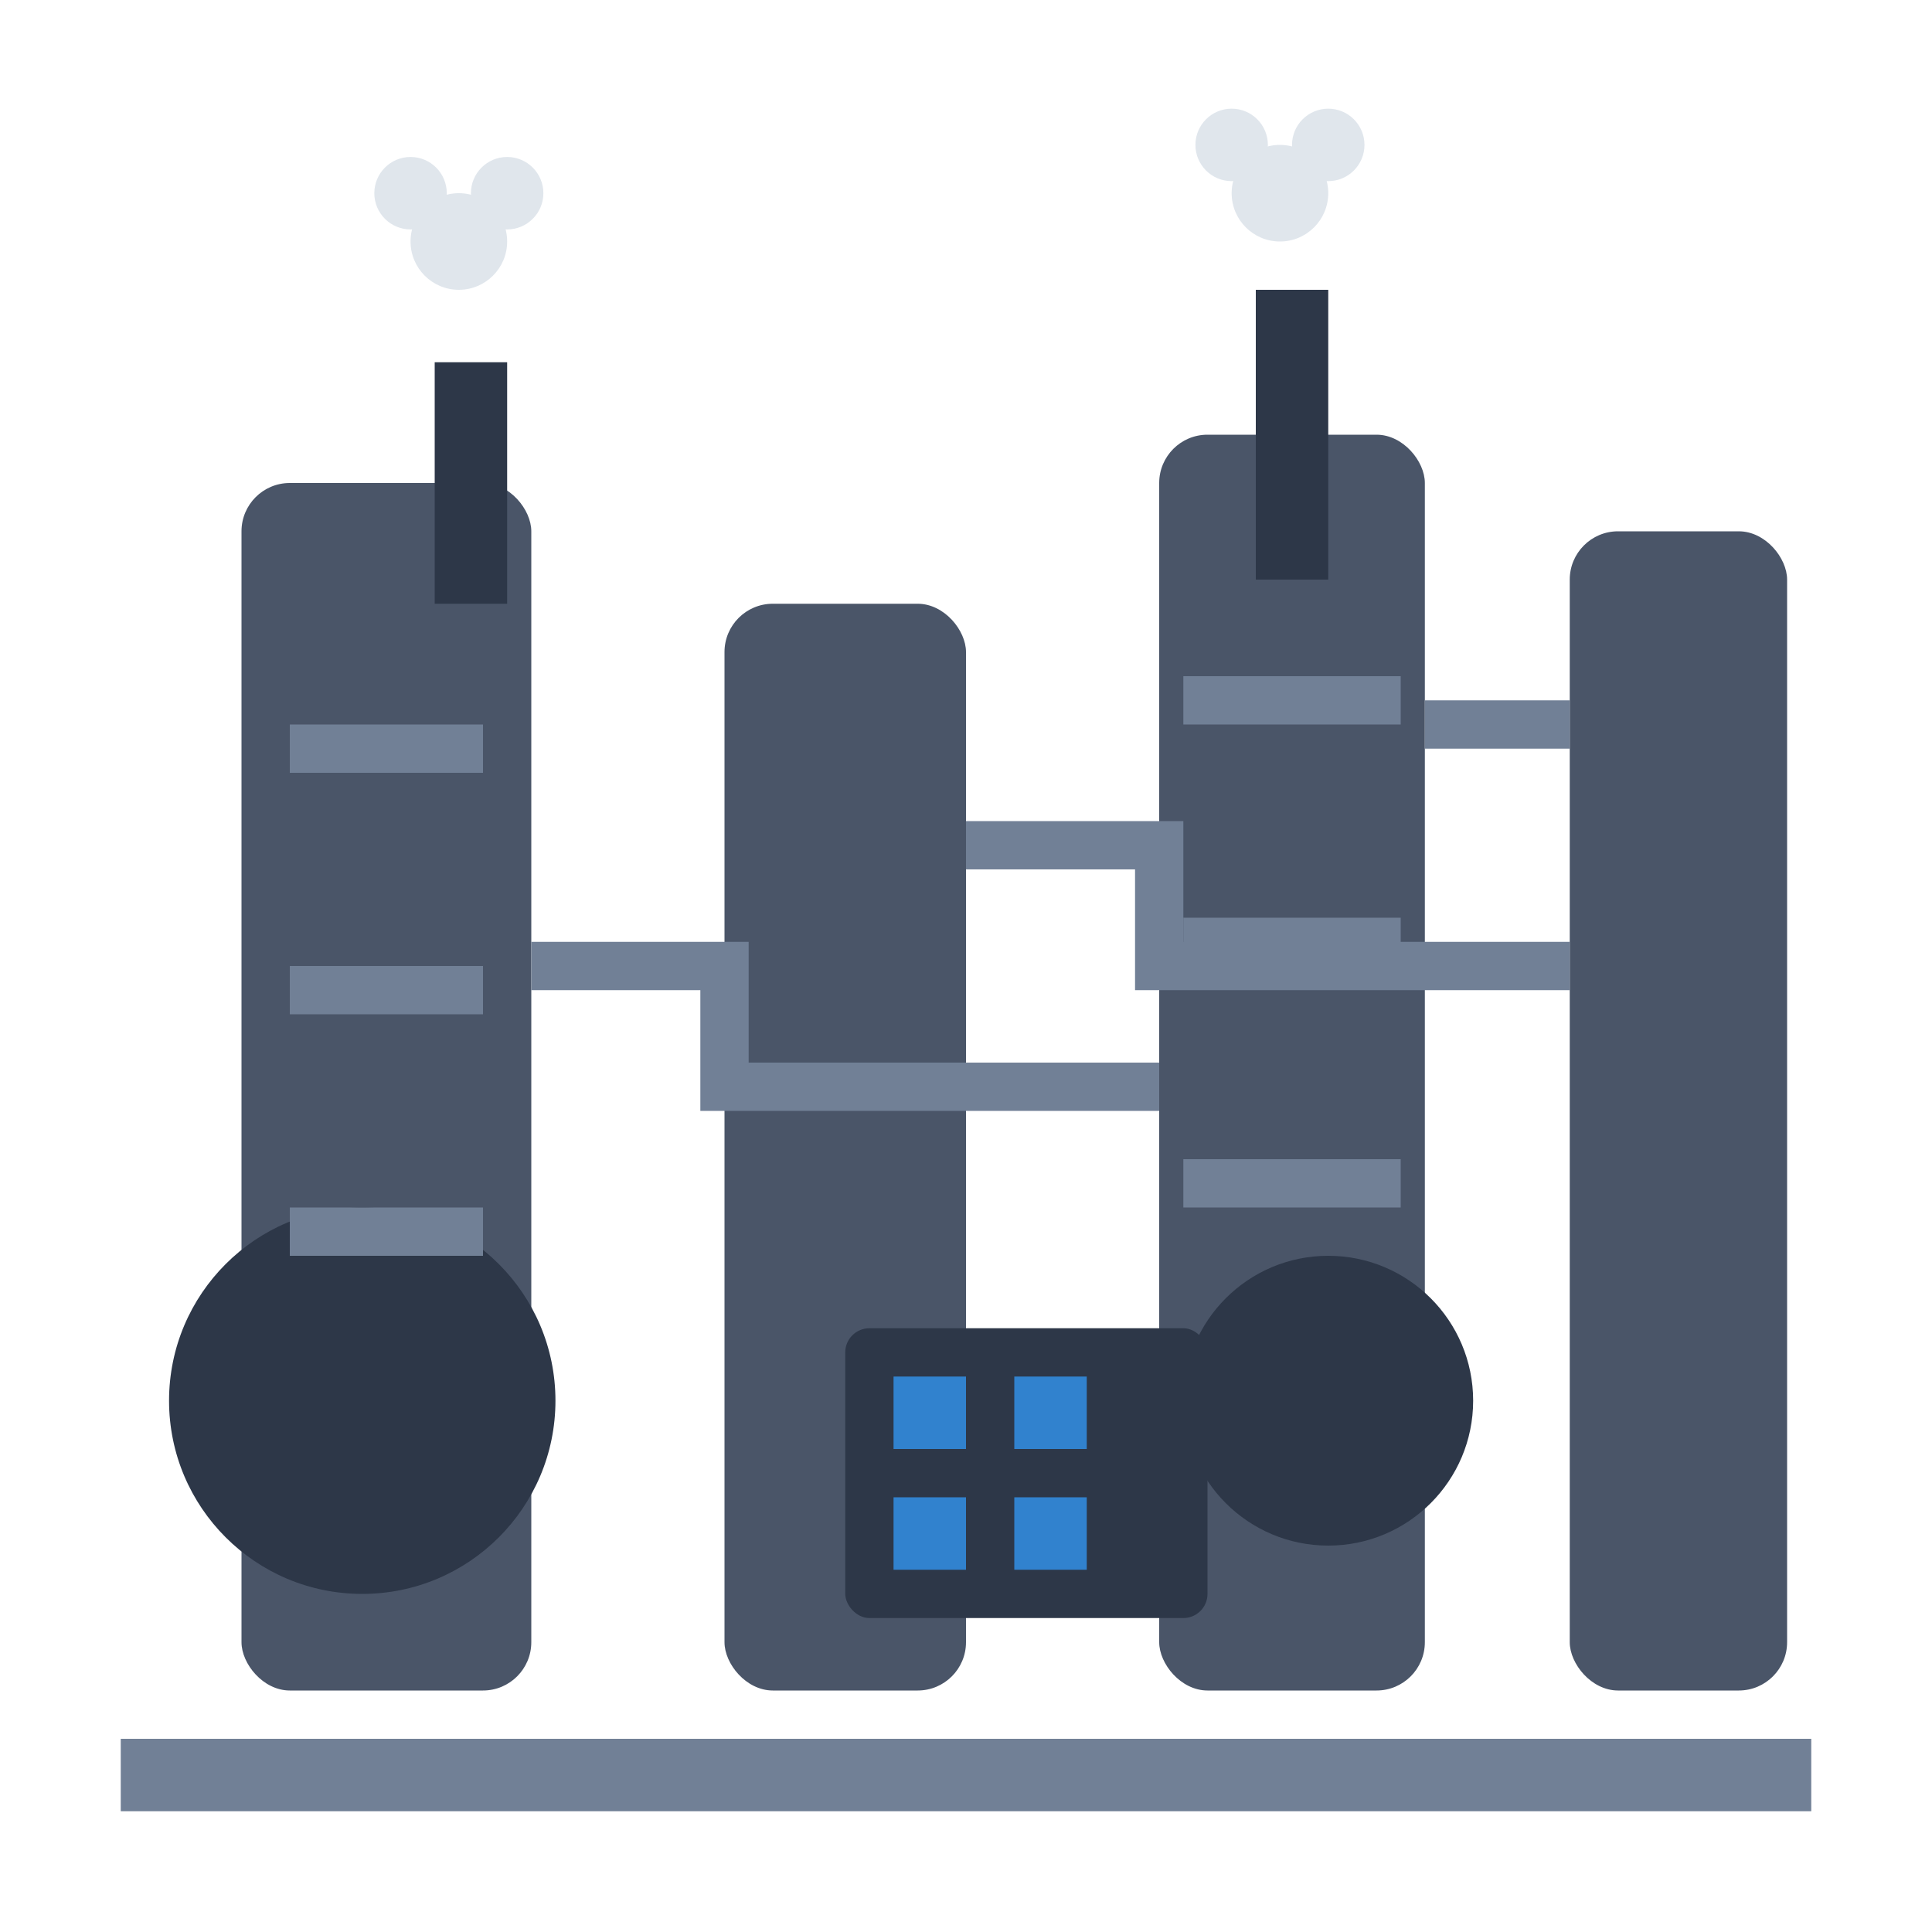 <svg width="80" height="80" viewBox="0 0 80 80" fill="none" xmlns="http://www.w3.org/2000/svg">
  <!-- Main Refinery Towers -->
  <rect x="10" y="20" width="12" height="50" fill="#4a5568" rx="2"/>
  <rect x="30" y="25" width="10" height="45" fill="#4a5568" rx="2"/>
  <rect x="48" y="18" width="11" height="52" fill="#4a5568" rx="2"/>
  <rect x="65" y="22" width="9" height="48" fill="#4a5568" rx="2"/>
  
  <!-- Storage Tanks -->
  <circle cx="15" cy="58" r="8" fill="#2d3748"/>
  <circle cx="55" cy="58" r="6" fill="#2d3748"/>
  
  <!-- Pipes -->
  <path d="M22 40 L30 40 L30 45 L48 45" stroke="#718096" stroke-width="2" fill="none"/>
  <path d="M40 35 L48 35 L48 40 L65 40" stroke="#718096" stroke-width="2" fill="none"/>
  <path d="M59 30 L65 30" stroke="#718096" stroke-width="2" fill="none"/>
  
  <!-- Chimneys with Smoke -->
  <rect x="18" y="15" width="3" height="10" fill="#2d3748"/>
  <rect x="52" y="12" width="3" height="12" fill="#2d3748"/>
  
  <!-- Smoke Clouds -->
  <g opacity="0.6">
    <circle cx="19" cy="10" r="2" fill="#cbd5e0"/>
    <circle cx="17" cy="8" r="1.5" fill="#cbd5e0"/>
    <circle cx="21" cy="8" r="1.5" fill="#cbd5e0"/>
    
    <circle cx="53" cy="8" r="2" fill="#cbd5e0"/>
    <circle cx="51" cy="6" r="1.5" fill="#cbd5e0"/>
    <circle cx="55" cy="6" r="1.5" fill="#cbd5e0"/>
  </g>
  
  <!-- Control Room -->
  <rect x="35" y="55" width="15" height="12" fill="#2d3748" rx="1"/>
  <rect x="37" y="57" width="3" height="3" fill="#3182ce"/>
  <rect x="42" y="57" width="3" height="3" fill="#3182ce"/>
  <rect x="37" y="62" width="3" height="3" fill="#3182ce"/>
  <rect x="42" y="62" width="3" height="3" fill="#3182ce"/>
  
  <!-- Distillation Details -->
  <rect x="12" y="30" width="8" height="2" fill="#718096"/>
  <rect x="12" y="40" width="8" height="2" fill="#718096"/>
  <rect x="12" y="50" width="8" height="2" fill="#718096"/>
  
  <rect x="49" y="28" width="9" height="2" fill="#718096"/>
  <rect x="49" y="38" width="9" height="2" fill="#718096"/>
  <rect x="49" y="48" width="9" height="2" fill="#718096"/>
  
  <!-- Base Ground -->
  <rect x="5" y="72" width="70" height="3" fill="#718096"/>
</svg>
